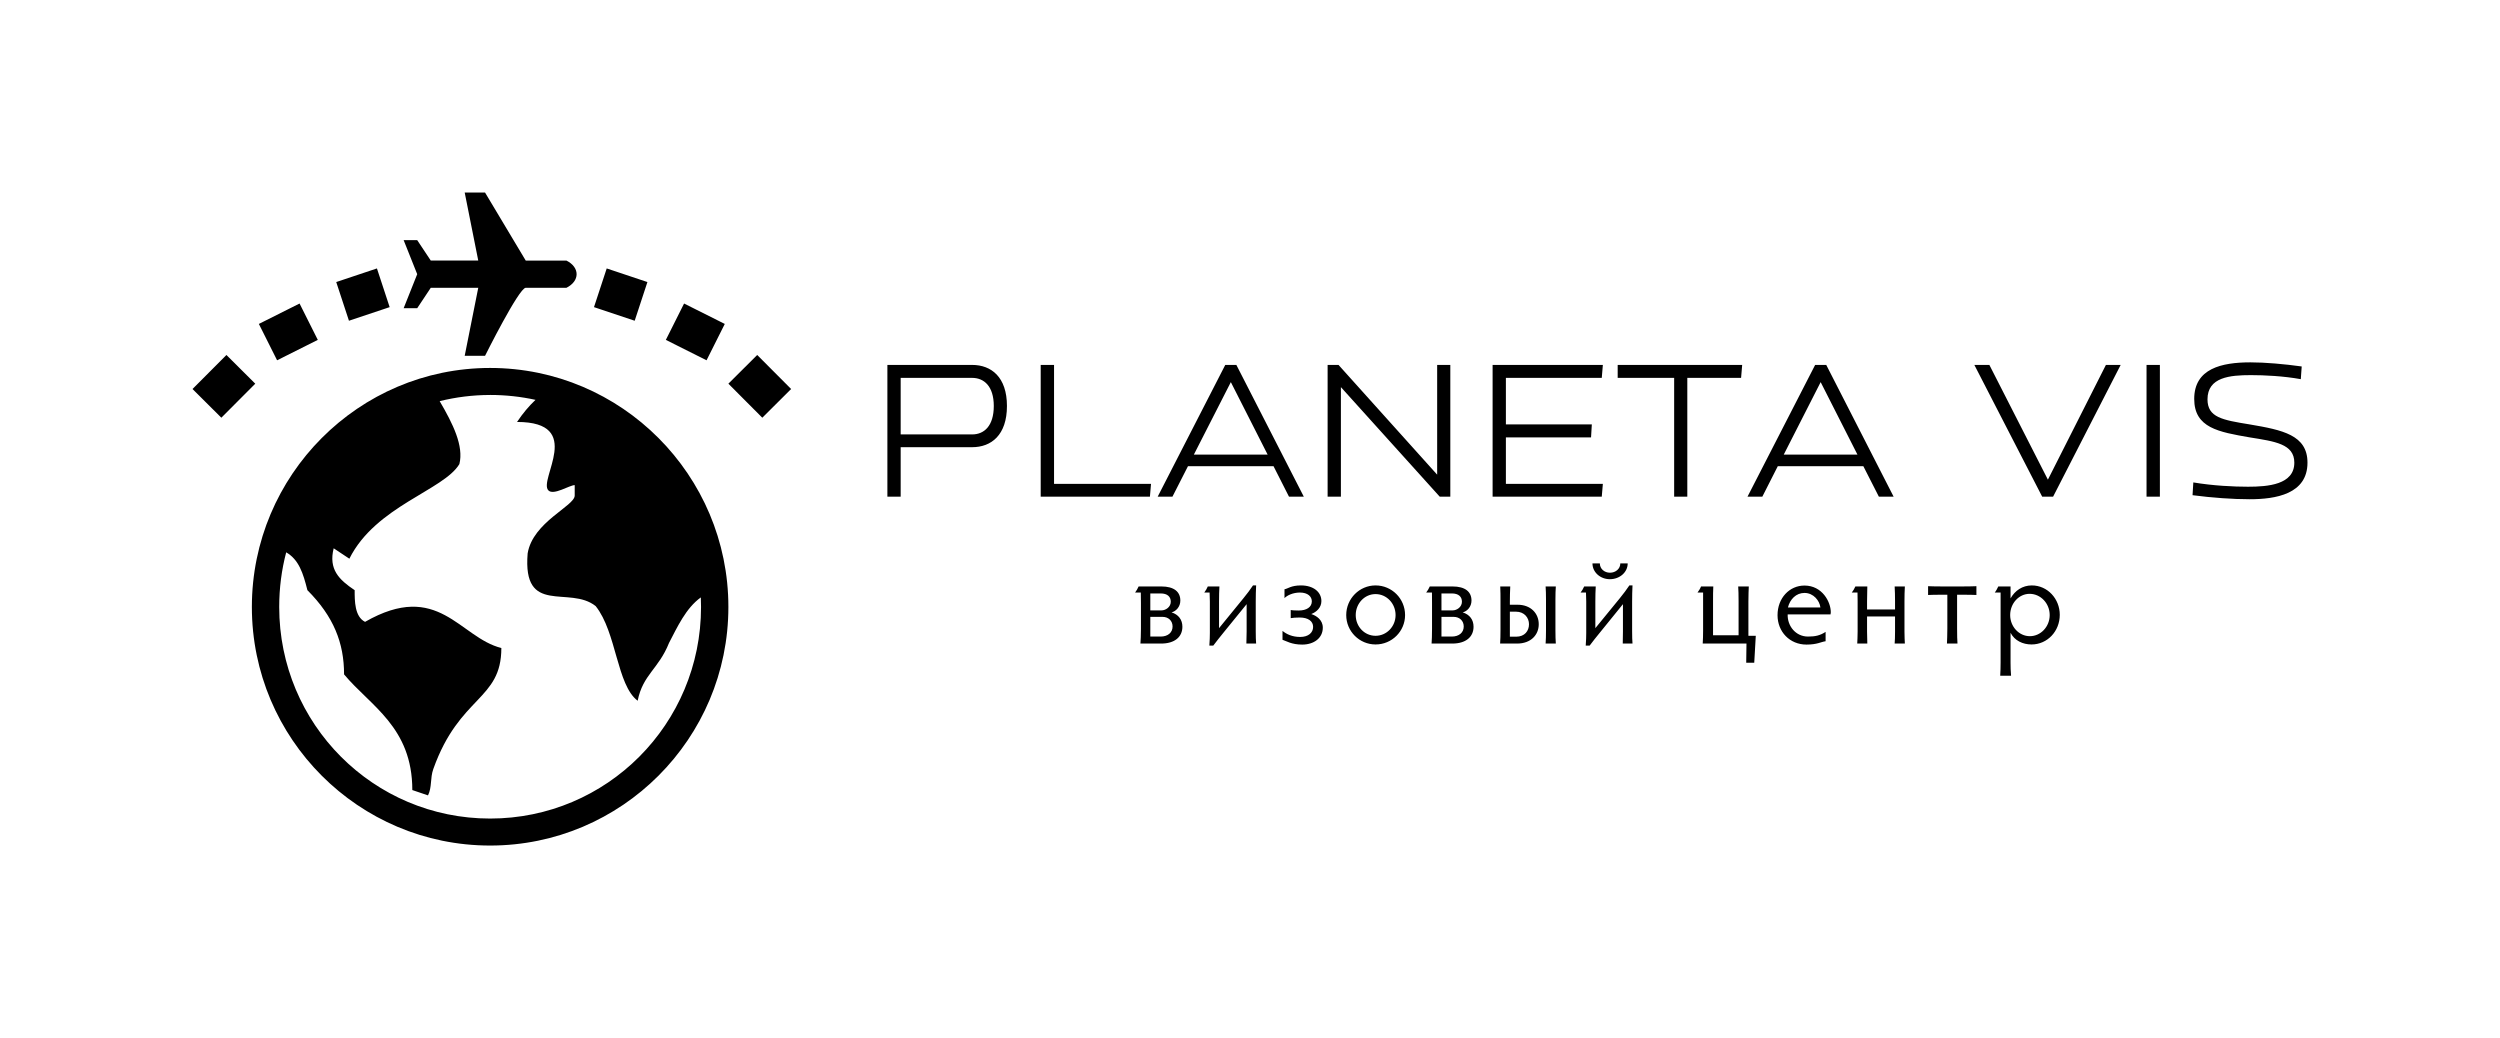 <?xml version="1.0" encoding="UTF-8"?> <svg xmlns="http://www.w3.org/2000/svg" xmlns:xlink="http://www.w3.org/1999/xlink" xmlns:svgjs="http://svgjs.com/svgjs" width="1947.85" height="808.8"> <g transform="scale(5) translate(30, 30)"> <defs id="SvgjsDefs2729"></defs> <g xmlns:name="main_text" id="SvgjsG2730" rel="mainfill" name="main_text" transform="translate(105,-192.605)" fill="#000000" style="fill: #000000"> <path d="M5.35 240L5.35 232.29L16.49 232.29C19.46 232.29 21.91 230.41 21.91 225.87C21.91 221.35 19.46 219.47 16.49 219.47L3.28 219.47L3.28 240ZM16.49 221.49C18.34 221.49 19.86 222.79 19.86 225.87C19.86 229.00 18.34 230.30 16.49 230.30L5.35 230.30L5.35 221.49ZM44.36 238.01L29.25 238.01L29.25 219.47L27.17 219.47L27.17 240L44.19 240ZM65.86 240L68.17 240L57.66 219.47L55.93 219.47L45.40 240L47.70 240L50.12 235.25L63.45 235.25ZM56.80 222.15L62.53 233.44L51.04 233.44ZM91.00 240L91.00 219.47L88.95 219.47L88.95 236.57L73.58 219.47L71.88 219.47L71.88 240L73.95 240L73.95 222.93L89.35 240ZM114.60 240L114.77 238.01L99.66 238.01L99.66 230.76L112.93 230.76L113.05 228.74L99.66 228.74L99.66 221.49L114.60 221.49L114.77 219.47L97.59 219.47L97.59 240ZM127.93 240L127.93 221.49L136.31 221.49L136.48 219.47L117.08 219.47L117.08 221.49L125.88 221.49L125.88 240ZM157.78 240L160.08 240L149.58 219.47L147.85 219.47L137.31 240L139.62 240L142.03 235.25L155.36 235.25ZM148.71 222.15L154.44 233.44L142.96 233.44ZM184.12 237.35L175.00 219.47L172.66 219.47L183.23 240L184.93 240L195.46 219.47L193.16 219.47ZM201.57 240L201.57 219.47L199.49 219.47L199.49 240ZM215.30 238.45C213.08 238.45 209.86 238.30 206.78 237.78L206.66 239.77C209.71 240.17 212.94 240.40 215.56 240.40C219.61 240.40 224.57 239.60 224.57 234.70C224.57 230.39 220.68 229.61 215.56 228.74C211.30 228.05 208.99 227.65 208.99 224.83C208.99 221.37 212.50 221.06 215.76 221.06C217.86 221.06 220.80 221.20 223.53 221.69L223.67 219.71C220.94 219.33 217.97 219.07 215.67 219.07C211.21 219.07 206.92 220.02 206.92 224.77C206.92 229.29 210.75 229.92 215.56 230.76C219.47 231.39 222.52 231.77 222.52 234.70C222.52 238.13 218.41 238.45 215.30 238.45Z" fill="#000000" style="fill: #000000"></path> </g> <g xmlns:name="slogan_text" id="SvgjsG2731" rel="mainfill" name="slogan_text" transform="translate(146.34,-169.715)" fill="#000000" style="fill: #000000"> <path d="M4.60 240C6.70 240 7.91 238.97 7.91 237.38C7.91 236.29 7.31 235.48 6.22 235.14C6.92 234.97 7.59 234.27 7.59 233.30C7.59 231.95 6.64 231.10 4.62 231.10L1.09 231.10C0.95 231.44 0.73 231.79 0.54 232.05L1.43 232.05C1.43 232.59 1.45 233.22 1.45 233.72L1.45 237.70C1.45 238.61 1.41 239.60 1.37 240ZM6.38 237.34C6.38 238.30 5.63 238.91 4.52 238.91L2.91 238.91L2.91 235.84L4.82 235.84C5.73 235.84 6.38 236.45 6.38 237.34ZM2.91 232.19L4.52 232.19C5.59 232.19 6.10 232.71 6.10 233.48C6.10 234.31 5.31 234.83 4.66 234.83L2.91 234.83ZM17.92 238.12C17.92 238.81 17.90 239.64 17.88 240L19.40 240C19.36 239.64 19.34 238.81 19.34 238.10L19.34 233.46C19.34 232.65 19.36 231.64 19.40 230.94L18.91 230.94C18.43 231.66 18.06 232.15 17.42 232.94L13.62 237.60L13.62 233.44C13.62 232.71 13.64 231.66 13.68 231.10L11.87 231.10C11.73 231.44 11.52 231.79 11.32 232.05L12.15 232.05C12.17 232.53 12.19 233.04 12.19 233.44L12.19 238.34C12.19 238.89 12.17 239.54 12.11 240.32L12.72 240.32C13.30 239.54 13.70 239.07 14.27 238.35L17.92 233.86ZM26.18 235.94C27.53 235.94 28.28 236.53 28.28 237.40C28.28 238.30 27.55 238.97 26.26 238.97C25.03 238.97 24.12 238.53 23.53 238.04L23.51 238.04L23.51 239.41C24.10 239.60 24.91 240.16 26.58 240.16C28.40 240.16 29.79 239.15 29.79 237.52C29.79 236.31 28.80 235.66 27.99 235.40C28.82 235.08 29.57 234.39 29.57 233.38C29.57 231.99 28.36 230.94 26.38 230.94C24.83 230.94 24.34 231.46 23.82 231.54L23.82 232.92C24.20 232.51 25.13 232.05 26.22 232.05C27.47 232.05 28.08 232.69 28.08 233.42C28.08 234.33 27.25 234.85 26.04 234.85C25.59 234.85 25.03 234.83 24.79 234.77L24.79 236.04C25.03 235.98 25.67 235.94 26.18 235.94ZM33.44 235.56C33.44 238.10 35.50 240.14 38.01 240.14C40.55 240.14 42.61 238.10 42.61 235.56C42.61 233.00 40.55 230.94 38.01 230.94C35.50 230.94 33.44 233.00 33.44 235.56ZM34.92 235.56C34.92 233.76 36.29 232.29 38.01 232.29C39.74 232.29 41.13 233.76 41.13 235.56C41.13 237.34 39.74 238.79 38.01 238.79C36.29 238.79 34.92 237.36 34.92 235.56ZM49.97 240C52.07 240 53.28 238.97 53.28 237.38C53.28 236.29 52.68 235.48 51.59 235.14C52.29 234.97 52.96 234.27 52.96 233.30C52.96 231.95 52.01 231.10 49.99 231.10L46.46 231.10C46.32 231.44 46.10 231.79 45.90 232.05L46.80 232.05C46.80 232.59 46.81 233.22 46.81 233.72L46.81 237.70C46.81 238.61 46.78 239.60 46.74 240ZM51.75 237.34C51.75 238.30 51.00 238.91 49.89 238.91L48.28 238.91L48.28 235.84L50.18 235.84C51.10 235.84 51.75 236.45 51.75 237.34ZM48.28 232.19L49.89 232.19C50.96 232.19 51.47 232.71 51.47 233.48C51.47 234.31 50.68 234.83 50.03 234.83L48.28 234.83ZM60.07 240C62.21 240 63.44 238.65 63.44 236.99C63.44 235.28 62.18 233.95 60.15 233.95L58.94 233.95L58.94 233.46C58.94 232.67 58.96 231.87 59.00 231.10L57.44 231.10C57.48 231.83 57.48 232.59 57.48 233.46L57.48 237.76C57.48 238.63 57.46 239.60 57.42 240ZM61.92 236.99C61.92 238.02 61.26 238.93 59.92 238.93L58.94 238.93L58.94 235.03L59.88 235.03C61.22 235.03 61.92 236.00 61.92 236.99ZM66.04 233.14C66.04 232.43 66.06 231.56 66.10 231.10L64.51 231.10C64.55 231.56 64.57 232.41 64.57 233.14L64.57 237.96C64.57 238.65 64.55 239.56 64.51 240L66.10 240C66.06 239.60 66.04 238.67 66.04 237.96ZM76.56 238.12C76.56 238.81 76.54 239.64 76.53 240L78.05 240C78.01 239.64 77.99 238.81 77.99 238.10L77.99 233.46C77.99 232.65 78.01 231.64 78.05 230.94L77.56 230.94C77.08 231.66 76.70 232.15 76.07 232.94L72.26 237.60L72.26 233.44C72.26 232.71 72.28 231.66 72.32 231.10L70.52 231.10C70.38 231.44 70.16 231.79 69.96 232.05L70.80 232.05C70.82 232.53 70.84 233.04 70.84 233.44L70.84 238.34C70.84 238.89 70.82 239.54 70.76 240.32L71.37 240.32C71.95 239.54 72.34 239.07 72.92 238.35L76.56 233.86ZM72.96 227.51L71.81 227.51C71.81 228.88 73.02 229.97 74.52 229.97C76.07 229.97 77.30 228.88 77.30 227.51L76.15 227.51C76.15 228.35 75.42 228.96 74.54 228.96C73.67 228.96 72.96 228.35 72.96 227.51ZM95.77 242.99L97.02 242.99L97.26 238.79L96.11 238.79L96.11 233.44C96.11 232.55 96.15 231.50 96.17 231.10L94.52 231.10C94.56 231.50 94.58 232.55 94.58 233.44L94.58 238.71L90.60 238.71L90.60 233.46C90.60 232.67 90.60 231.56 90.64 231.10L88.73 231.10C88.60 231.44 88.38 231.79 88.18 232.05L89.05 232.05L89.05 238.00C89.05 238.55 89.03 239.58 88.99 240L95.81 240ZM108.91 235.46C108.93 235.40 108.95 235.24 108.95 235.12C108.95 233.52 107.62 230.96 104.85 230.96C102.51 230.96 100.65 232.90 100.65 235.58C100.65 238.16 102.55 240.16 105.16 240.16C106.85 240.16 107.46 239.72 108.14 239.64L108.14 238.18C107.27 238.75 106.51 238.91 105.40 238.91C103.48 238.91 102.17 237.26 102.23 235.46ZM104.85 232.11C106.27 232.11 107.21 233.34 107.33 234.37L102.27 234.37C102.59 233.10 103.54 232.11 104.85 232.11ZM114.60 233.40C114.60 232.51 114.64 231.46 114.64 231.10L112.78 231.10C112.64 231.44 112.42 231.79 112.22 232.05L113.11 232.05C113.11 232.47 113.13 232.96 113.13 233.40L113.13 238.14C113.13 238.83 113.09 239.64 113.07 240L114.64 240C114.62 239.64 114.60 238.83 114.60 238.14L114.60 235.78L118.96 235.78L118.96 238.14C118.96 238.83 118.94 239.64 118.90 240L120.49 240C120.47 239.64 120.43 238.83 120.43 238.14L120.43 233.40C120.43 232.71 120.45 231.66 120.49 231.10L118.90 231.10C118.94 231.64 118.96 232.67 118.96 233.40L118.96 234.69L114.60 234.69ZM126.23 231.10C125.34 231.10 124.49 231.08 124.11 231.06L124.11 232.43C124.49 232.41 125.34 232.39 126.23 232.39L127.11 232.39L127.11 237.64C127.11 238.57 127.07 239.62 127.05 240L128.69 240C128.65 239.62 128.63 238.57 128.63 237.64L128.63 232.39L129.52 232.39C130.42 232.39 131.25 232.41 131.64 232.43L131.64 231.06C131.25 231.08 130.42 231.10 129.52 231.10ZM135.41 242.97C135.41 243.51 135.39 244.44 135.35 245.01L137.04 245.01C136.98 244.44 136.96 243.51 136.96 242.97L136.96 238.32C137.59 239.54 138.86 240.14 140.23 240.14C142.68 240.14 144.63 238.10 144.63 235.52C144.63 233.02 142.72 230.94 140.27 230.94C138.82 230.94 137.65 231.74 136.96 232.96L136.96 231.10L135.05 231.10C134.91 231.40 134.72 231.77 134.50 232.05L135.41 232.05ZM136.90 235.56C136.90 233.74 138.26 232.25 139.93 232.25C141.65 232.25 143.06 233.74 143.06 235.56C143.06 237.38 141.65 238.85 139.97 238.85C138.28 238.85 136.90 237.36 136.90 235.56Z" fill="#000000" style="fill: #000000"></path> </g> <g xmlns:name="symbol_mainfill" id="SvgjsG2732" rel="mainfill" name="symbol" transform="translate(-6.36,-2.12) scale(1.06)" fill="#000000" style="fill: #000000"> <g transform="translate(0,-952.362)" fill="#000000" style="fill: #000000"> <path style="fill: #000000" d="m 46.011,954.362 1.994,10.003 -6.98,0 -1.994,-3.001 -1.994,0 1.994,5.002 -1.994,5.002 1.994,0 1.994,-3.001 6.98,0 -1.994,10.003 2.991,0 c 0,0 4.986,-10.003 5.983,-10.003 l 5.983,0 c 1.994,-1 1.994,-3.001 0,-4.001 l -5.983,0 -5.983,-10.003 -2.991,0 z m -12.901,11.16 -5.983,2.001 1.87,5.689 5.983,-2.001 -1.87,-5.689 z m 33.779,0 -1.87,5.689 5.983,2.001 1.87,-5.689 -5.983,-2.001 z m -45.153,5.158 -5.983,3.001 2.68,5.345 5.983,-3.001 -2.68,-5.345 z m 56.527,0 -2.68,5.345 5.983,3.001 2.68,-5.345 -5.983,-3.001 z m -67.278,7.565 -4.986,5.002 4.238,4.22 4.986,-5.002 -4.238,-4.22 z m 78.028,0 -4.238,4.22 4.986,5.002 4.238,-4.22 -4.986,-5.002 z m -39.263,1.907 c -19.311,0 -35.026,15.764 -35.026,35.136 0,19.372 15.714,35.074 35.026,35.074 19.311,0 35.025,-15.702 35.025,-35.074 0,-19.372 -15.714,-35.136 -35.025,-35.136 z m 0,3.97 c 2.289,0 4.522,0.248 6.669,0.719 -0.982,0.94 -1.859,1.969 -2.711,3.251 10.014,0 3.071,8.52 4.612,10.066 0.77,0.773 3.094,-0.781 3.864,-0.781 l 0,1.532 c 0,1.546 -6.147,3.866 -6.918,8.503 -0.77,9.273 6.151,4.662 10.003,7.753 3.081,3.864 3.089,11.592 6.17,13.911 0.77,-3.864 3.071,-4.639 4.612,-8.503 1.214,-2.316 2.473,-5.109 4.674,-6.69 0.021,0.469 0.031,0.932 0.031,1.407 0,17.21 -13.85,31.104 -31.006,31.104 -17.155,0 -31.006,-13.894 -31.006,-31.104 0,-2.778 0.351,-5.471 1.028,-8.034 1.858,1.078 2.491,3.057 3.116,5.564 3.852,3.864 5.391,7.742 5.391,12.379 3.852,4.637 10.034,7.732 10.034,17.006 l 2.306,0.782 c 0.604,-1.212 0.296,-2.521 0.779,-3.876 3.852,-10.819 10.003,-10.059 10.003,-17.787 -6.163,-1.546 -9.252,-10.027 -20.037,-3.845 -1.541,-0.773 -1.527,-3.112 -1.527,-4.658 -2.311,-1.546 -3.855,-3.067 -3.085,-6.158 l 2.306,1.532 c 3.852,-7.728 13.862,-10.047 16.173,-13.911 0.665,-2.669 -0.952,-5.93 -2.898,-9.253 2.375,-0.584 4.859,-0.906 7.416,-0.906 z" fill="#000000" fill-opacity="1" stroke="none" visibility="visible" display="inline" overflow="visible"></path> </g> </g> </g> </svg> 